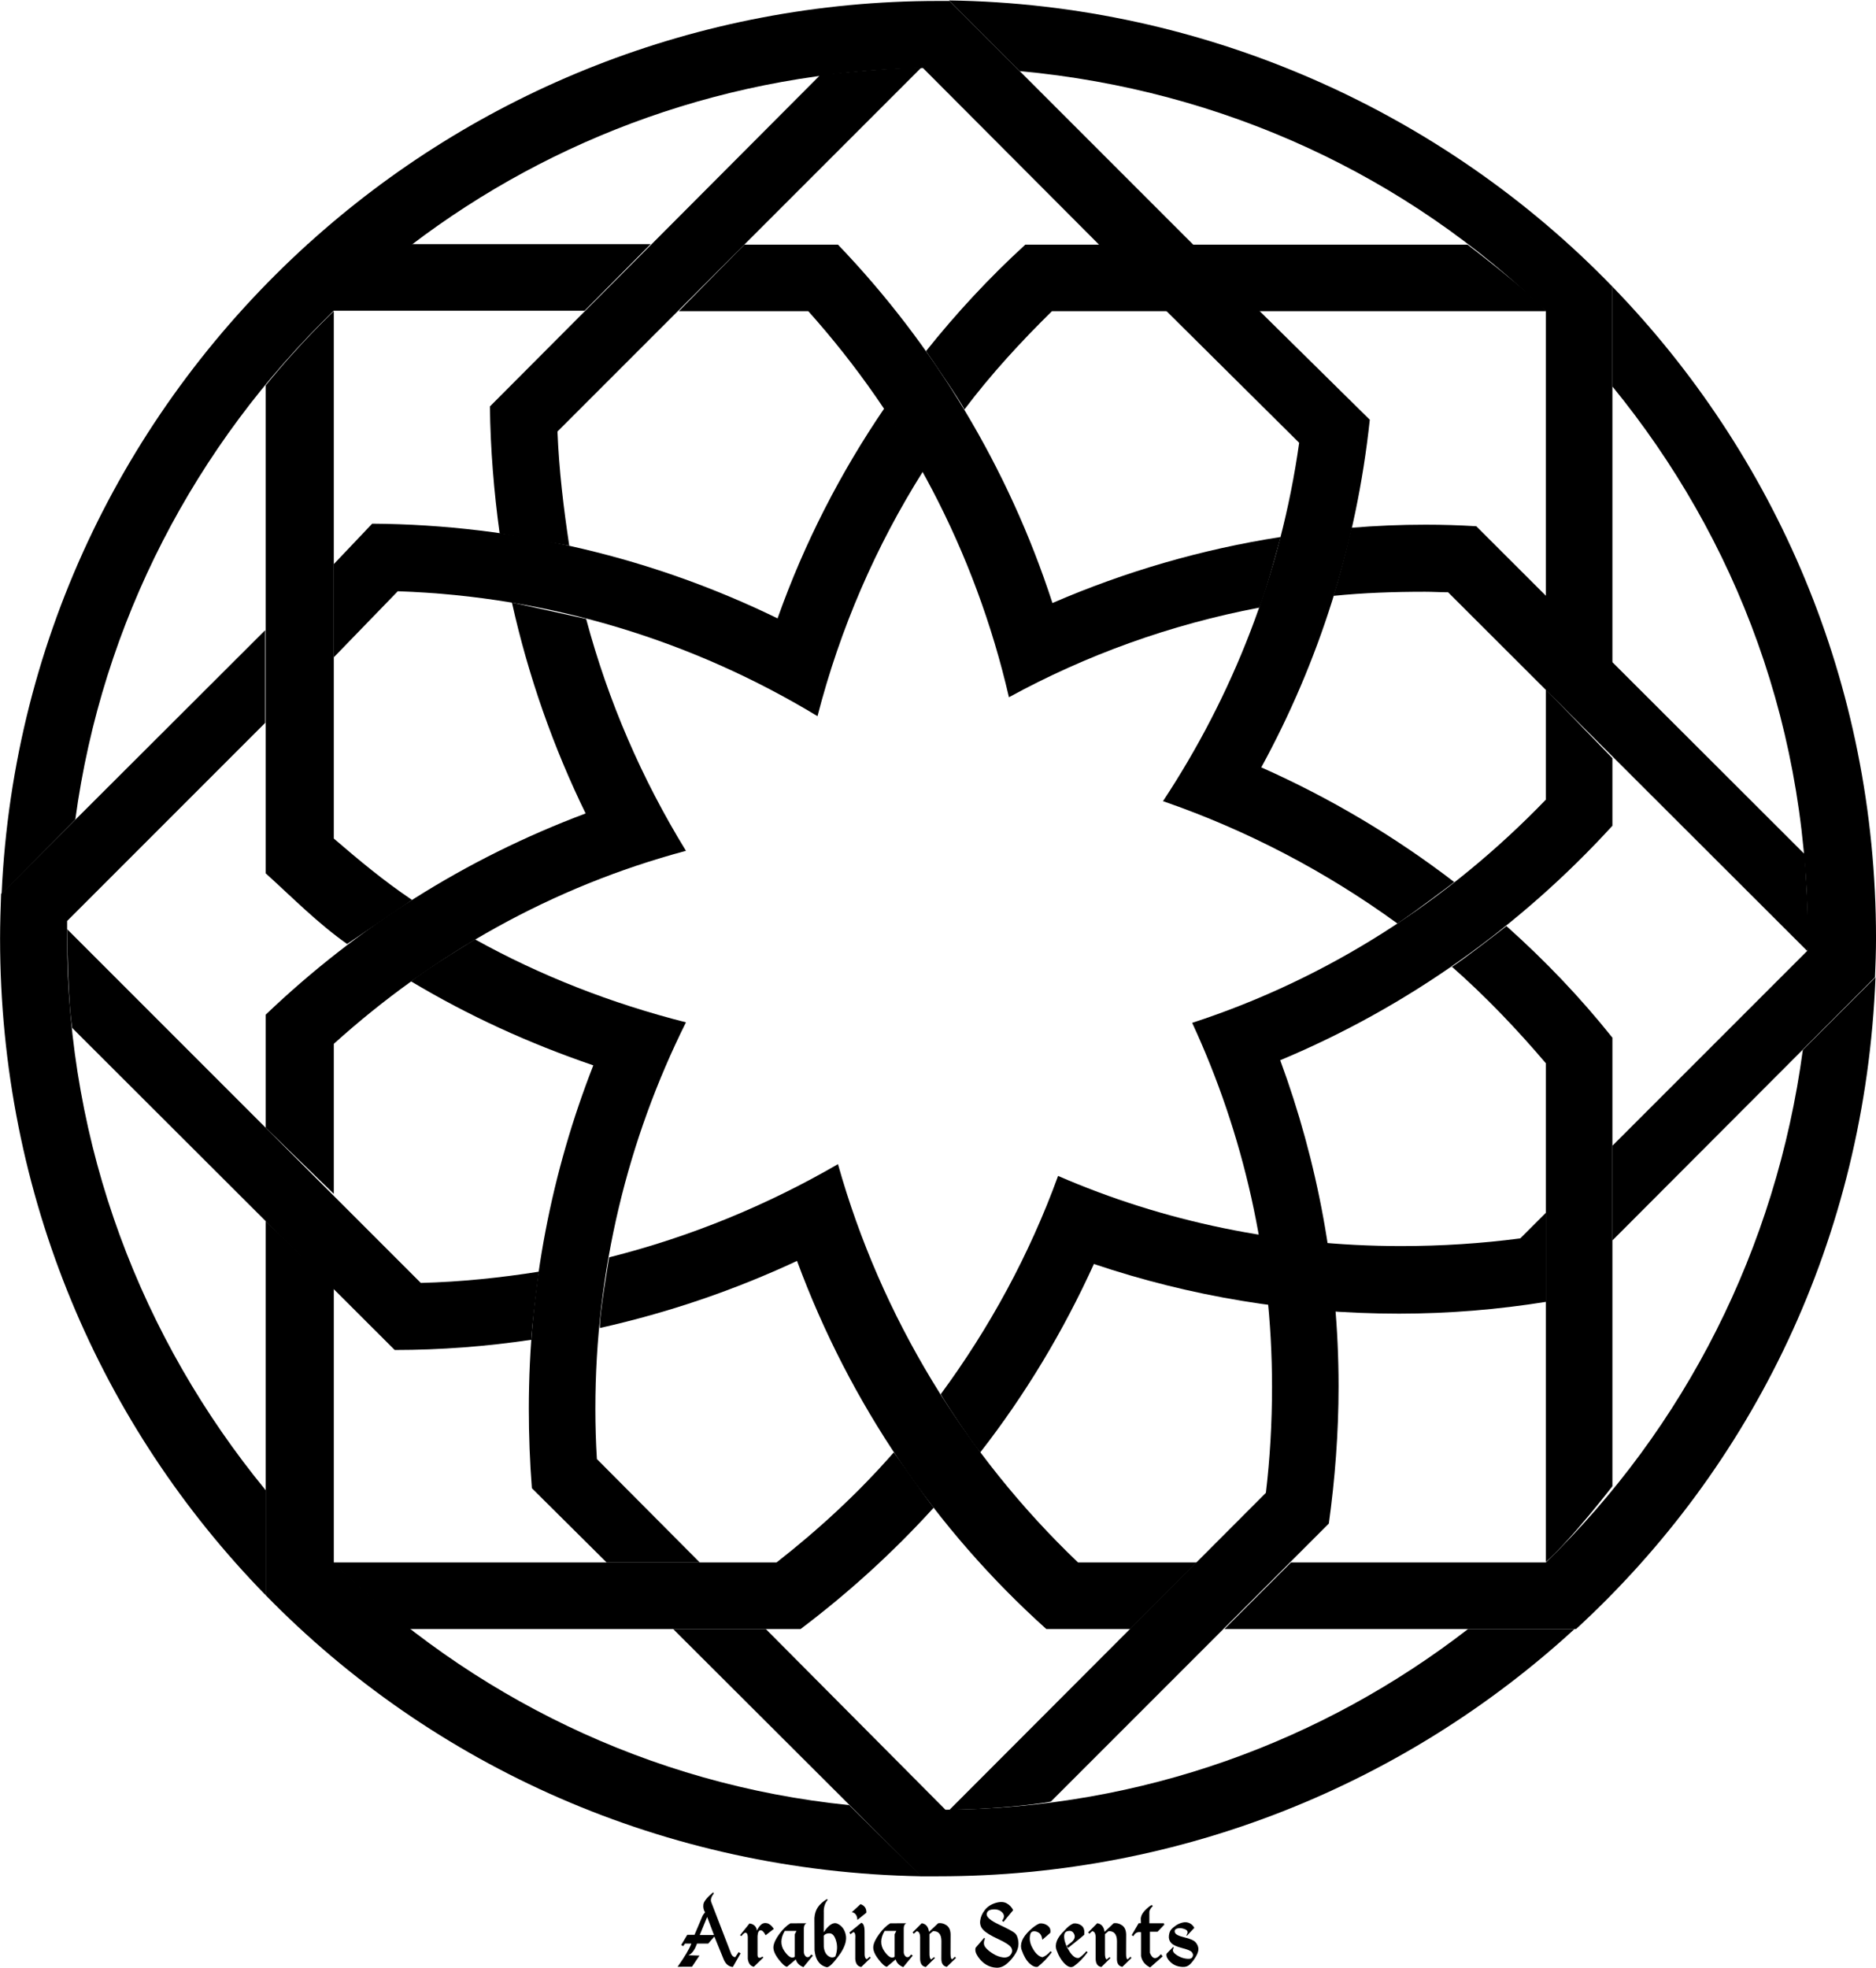<svg data-v-423bf9ae="" xmlns="http://www.w3.org/2000/svg" viewBox="0 0 1492.062 1565" class="iconAbove"><!----><!----><!----><g data-v-423bf9ae="" id="ad10566b-508e-46d2-ad89-77c5f34afe1e" fill="black" transform="matrix(5.612,0,0,5.612,538.524,1492.757)"><path d="M5.11 2.12L5.11 2.12Q3.82 3.21 3.73 3.83L3.73 3.83L3.73 3.83Q3.64 4.45 3.97 4.98L3.97 4.98L3.97 4.98Q3.64 5.30 3.49 5.74L3.49 5.74L2.47 8.15L1.44 8.15L0.59 9.58L0.85 9.76L1.13 9.39L2.02 9.39L2.02 9.39Q1.59 10.54 0.07 12.68L0.07 12.68L2.11 12.67L3.17 11.09L1.59 11.05L1.59 11.05Q2.34 10.75 2.82 9.39L2.82 9.39L4.41 9.39L5.28 8.39L6.63 11.70L6.63 11.70Q7.05 12.63 7.90 12.71L7.90 12.71L9.00 10.78L8.72 10.60L8.24 11.32L8.24 11.32Q7.83 11.27 7.65 10.81L7.65 10.81L4.87 3.60L4.87 3.60Q4.61 3.04 5.20 2.30L5.20 2.30L5.11 2.12ZM4.26 5.62L5.23 8.18L3.21 8.18L4.26 5.62ZM10.26 6.54L8.92 8.20L9.11 8.33L9.11 8.33Q9.54 7.75 9.80 7.88L9.80 7.88L9.80 7.88Q10.06 8.00 10.02 8.77L10.02 8.77L10.02 11.55L10.02 11.55Q10.16 12.53 10.87 12.68L10.87 12.68L12.22 11.37L12.11 11.23L12.11 11.23Q11.42 11.67 11.40 11.01L11.40 11.01L11.40 8.33L11.40 8.33Q11.45 7.54 11.81 7.51L11.81 7.51L11.81 7.51Q12.16 7.47 12.55 8.21L12.55 8.21L13.71 7.31L13.71 7.31Q13.26 6.63 12.76 6.51L12.76 6.51L12.76 6.51Q12.25 6.39 11.90 6.71L11.90 6.71L11.90 6.71Q11.55 7.03 11.31 7.55L11.31 7.55L11.31 7.55Q11.19 6.67 10.26 6.54L10.26 6.54ZM16.05 6.52L16.05 6.52Q15.22 7.02 14.46 8.07L14.46 8.07L14.46 8.07Q13.71 9.11 13.65 9.85L13.65 9.85L13.65 9.85Q13.60 10.59 14.38 11.61L14.38 11.61L14.38 11.61Q15.16 12.63 15.58 12.68L15.58 12.68L15.58 12.68Q16.35 12.04 16.83 11.63L16.83 11.63L16.83 11.63Q17.01 12.37 17.90 12.73L17.90 12.73L19.25 11.09L19.02 10.94L18.73 11.26L18.73 11.26Q18.38 11.42 18.16 11.14L18.16 11.14L18.16 11.14Q17.94 10.87 17.96 10.47L17.96 10.47L17.96 7.18L17.96 7.18Q17.99 6.68 18.33 6.51L18.33 6.51L16.05 6.52ZM15.26 7.60L16.92 7.60L16.68 8.07L16.68 8.32L16.68 11.25L16.68 11.25Q16.08 11.72 15.20 10.45L15.20 10.45L15.20 10.45Q14.33 9.17 15.26 7.60L15.26 7.60ZM21.36 3.17L21.21 3.10L21.21 3.10Q20.36 3.63 19.95 4.24L19.95 4.24L19.95 4.24Q19.53 4.85 19.46 5.77L19.46 5.77L19.48 10.34L19.48 10.34Q19.57 11.12 19.79 11.57L19.79 11.57L19.79 11.57Q20.00 12.01 20.33 12.30L20.33 12.30L20.33 12.30Q20.66 12.60 21.18 12.73L21.18 12.73L21.18 12.73Q21.70 12.85 23.17 10.75L23.17 10.75L23.17 10.75Q24.15 9.25 23.90 8.13L23.90 8.13L23.90 8.13Q23.65 7.02 22.76 6.59L22.76 6.59L22.76 6.59Q21.88 6.15 20.78 7.79L20.78 7.79L20.79 5.04L20.79 5.04Q20.73 3.90 21.36 3.17L21.36 3.17ZM21.65 7.94L21.65 7.94L21.65 7.94Q22.24 7.98 22.54 9.03L22.54 9.03L22.54 9.03Q22.85 10.09 22.42 11.22L22.42 11.22L22.42 11.22Q21.92 11.52 21.40 11.13L21.40 11.13L21.40 11.13Q20.88 10.74 20.79 9.84L20.79 9.84L20.78 8.29L20.78 8.29Q21.06 7.90 21.65 7.94ZM26.00 3.80L24.76 4.94L24.76 4.94Q25.50 5.07 25.55 6.04L25.55 6.04L26.82 5.02L26.82 5.02Q26.87 4.12 26.00 3.80L26.00 3.80ZM26.11 6.44L24.42 7.82L24.56 8.07L24.97 7.77L24.97 7.77Q25.33 7.77 25.25 8.80L25.25 8.80L25.25 11.58L25.25 11.58Q25.33 12.58 26.10 12.71L26.10 12.71L27.45 11.40L27.29 11.25L26.91 11.59L26.91 11.59Q26.53 11.57 26.58 10.53L26.58 10.53L26.57 7.64L26.57 7.64Q26.56 6.57 26.11 6.44L26.11 6.44ZM30.20 6.52L30.20 6.52Q29.37 7.02 28.62 8.07L28.62 8.07L28.62 8.07Q27.86 9.11 27.80 9.85L27.80 9.85L27.80 9.85Q27.75 10.59 28.53 11.61L28.53 11.61L28.53 11.61Q29.31 12.63 29.73 12.68L29.73 12.68L29.73 12.68Q30.50 12.04 30.98 11.63L30.98 11.63L30.98 11.63Q31.17 12.37 32.05 12.73L32.05 12.73L33.40 11.09L33.17 10.94L32.88 11.26L32.88 11.26Q32.53 11.42 32.31 11.14L32.31 11.14L32.31 11.14Q32.09 10.87 32.12 10.47L32.12 10.47L32.12 7.18L32.12 7.18Q32.14 6.68 32.48 6.51L32.48 6.51L30.20 6.52ZM29.41 7.60L31.07 7.60L30.83 8.07L30.83 8.32L30.83 11.25L30.83 11.25Q30.23 11.72 29.35 10.45L29.35 10.45L29.35 10.45Q28.48 9.17 29.41 7.60L29.41 7.60ZM34.67 6.51L33.38 7.80L33.54 8.00L33.95 7.64L33.95 7.64Q34.49 7.67 34.44 8.76L34.44 8.76L34.44 11.57L34.44 11.57Q34.46 12.58 35.25 12.71L35.25 12.71L36.54 11.44L36.41 11.31L36.01 11.64L36.01 11.64Q35.74 11.53 35.77 10.62L35.77 10.62L35.77 8.05L36.27 7.63L36.27 7.63Q37.45 7.59 37.46 9.03L37.46 9.03L37.45 11.54L37.45 11.54Q37.45 12.54 38.22 12.69L38.22 12.69L39.52 11.43L39.38 11.25L38.99 11.62L38.99 11.62Q38.75 11.59 38.75 10.81L38.75 10.81L38.76 8.10L38.76 8.10Q38.74 7.18 38.17 6.79L38.17 6.79L38.17 6.79Q37.60 6.41 37.00 6.51L37.00 6.51L35.70 7.73L35.70 7.73Q35.56 6.64 34.67 6.51L34.67 6.51ZM45.11 3.64L45.11 3.64L45.11 3.64Q44.15 3.94 43.61 4.64L43.61 4.64L43.61 4.64Q43.06 5.34 42.96 6.12L42.96 6.12L42.96 6.12Q42.85 6.90 43.40 7.46L43.40 7.46L43.40 7.46Q43.94 8.03 45.51 8.75L45.51 8.75L45.51 8.75Q47.07 9.47 47.36 9.98L47.36 9.98L47.36 9.98Q47.64 10.49 47.27 10.96L47.27 10.96L47.27 10.96Q46.91 11.43 46.20 11.35L46.20 11.35L46.20 11.35Q45.49 11.27 44.77 10.82L44.77 10.82L44.77 10.82Q44.04 10.38 43.68 9.90L43.68 9.90L43.68 9.90Q43.31 9.43 43.63 8.68L43.63 8.68L43.52 8.57L42.31 9.98L42.31 9.98Q42.14 10.52 42.65 11.26L42.65 11.26L42.65 11.26Q43.16 12.00 43.82 12.39L43.82 12.39L43.82 12.39Q44.48 12.78 45.27 12.81L45.27 12.81L45.27 12.81Q46.06 12.84 46.79 12.20L46.79 12.20L46.79 12.20Q47.52 11.56 47.99 10.75L47.99 10.75L47.99 10.75Q48.47 9.94 48.36 9.07L48.36 9.07L48.36 9.07Q48.26 8.21 47.81 7.86L47.81 7.86L47.81 7.86Q47.37 7.52 45.61 6.69L45.61 6.69L45.61 6.69Q43.85 5.86 43.88 5.24L43.88 5.24L43.88 5.24Q43.91 4.61 44.76 4.55L44.76 4.55L44.76 4.55Q45.61 4.48 46.09 4.99L46.09 4.99L46.09 4.99Q46.57 5.50 46.06 6.15L46.06 6.15L46.25 6.32L47.63 4.65L47.63 4.65Q47.29 3.99 46.68 3.67L46.68 3.67L46.68 3.67Q46.07 3.35 45.11 3.64ZM51.37 6.54L51.37 6.54Q50.74 6.79 49.96 7.53L49.96 7.53L49.96 7.53Q48.38 9.04 48.84 10.32L48.84 10.32L48.84 10.32Q49.29 11.59 49.94 12.20L49.94 12.20L49.94 12.20Q50.59 12.80 51.11 12.68L51.11 12.68L51.11 12.68Q52.14 11.89 53.10 10.62L53.10 10.62L52.93 10.47L52.93 10.47Q52.36 11.13 51.78 11.32L51.78 11.32L51.78 11.32Q51.10 11.20 50.53 10.30L50.53 10.30L50.53 10.30Q49.96 9.41 49.98 8.60L49.98 8.60L49.98 8.60Q50.00 7.79 50.39 7.68L50.39 7.68L50.39 7.68Q50.78 7.57 51.22 7.83L51.22 7.83L51.22 7.83Q51.67 8.09 51.76 8.85L51.76 8.85L52.89 7.87L52.89 7.87Q53.01 7.21 52.50 6.84L52.50 6.84L52.50 6.84Q51.99 6.47 51.37 6.54L51.37 6.54ZM56.18 6.54L56.18 6.54Q55.54 6.79 54.91 7.53L54.91 7.53L54.91 7.53Q53.32 9.04 53.78 10.32L53.78 10.32L53.78 10.32Q54.24 11.59 54.99 12.30L54.99 12.30L54.99 12.30Q55.75 13.02 56.33 12.52L56.33 12.52L56.33 12.52Q57.22 11.89 58.18 10.62L58.18 10.62L58.01 10.47L58.01 10.47Q57.44 11.13 56.96 11.42L56.96 11.42L56.96 11.42Q56.31 11.56 55.64 10.55L55.64 10.55L55.64 10.55Q54.97 9.54 54.87 8.65L54.87 8.65L54.87 8.65Q54.76 7.77 55.32 7.63L55.32 7.63L55.32 7.63Q55.88 7.49 56.16 7.86L56.16 7.86L56.16 7.86Q56.44 8.24 56.32 8.61L56.32 8.61L56.32 8.61Q56.21 8.98 55.72 9.33L55.72 9.33L55.22 9.71L55.42 10.00L57.13 8.63L57.70 8.14L57.70 8.14Q57.81 7.21 57.31 6.84L57.31 6.84L57.31 6.84Q56.80 6.47 56.18 6.54L56.18 6.54ZM59.54 6.51L58.26 7.80L58.42 8.00L58.82 7.64L58.82 7.64Q59.37 7.67 59.32 8.76L59.32 8.76L59.32 11.57L59.32 11.57Q59.34 12.58 60.13 12.71L60.13 12.71L61.42 11.44L61.28 11.31L60.89 11.64L60.89 11.64Q60.61 11.53 60.64 10.62L60.64 10.62L60.64 8.05L61.15 7.63L61.15 7.63Q62.32 7.59 62.34 9.03L62.34 9.03L62.33 11.54L62.33 11.54Q62.32 12.54 63.10 12.69L63.10 12.69L64.39 11.43L64.26 11.25L63.86 11.62L63.86 11.62Q63.62 11.59 63.63 10.81L63.63 10.81L63.64 8.10L63.64 8.10Q63.62 7.18 63.04 6.79L63.04 6.79L63.04 6.79Q62.47 6.41 61.87 6.51L61.87 6.51L60.58 7.73L60.58 7.73Q60.44 6.64 59.54 6.51L59.54 6.51ZM67.29 3.93L67.29 3.93Q67.03 3.99 66.40 4.59L66.40 4.59L66.40 4.59Q65.77 5.20 65.71 5.85L65.71 5.85L65.73 6.50L65.41 6.51L64.43 8.19L64.66 8.35L64.66 8.35Q65.02 7.64 65.75 7.79L65.75 7.79L65.75 11.16L65.75 11.16Q65.95 12.24 67.04 12.77L67.04 12.77L68.81 11.21L68.57 10.89L68.57 10.89Q67.57 12.09 67.01 10.71L67.01 10.71L67.01 9.11L67.01 7.71L68.09 7.71L69.05 6.71L68.98 6.51L66.93 6.51L66.93 6.38L66.93 4.98L66.93 4.98Q66.91 4.58 67.42 4.07L67.42 4.07L67.29 3.93ZM71.69 6.40L71.69 6.40L71.69 6.40Q71.18 6.51 70.73 6.80L70.73 6.80L70.73 6.80Q70.28 7.10 70.03 7.39L70.03 7.39L70.03 7.39Q69.77 7.68 69.70 8.27L69.70 8.27L69.70 8.27Q69.63 8.87 70.02 9.30L70.02 9.30L70.02 9.30Q70.41 9.73 71.55 10.02L71.55 10.02L71.55 10.02Q72.69 10.31 72.93 10.59L72.93 10.59L72.93 10.59Q73.17 10.86 73.10 11.13L73.10 11.13L73.10 11.13Q73.03 11.40 72.81 11.50L72.81 11.50L72.81 11.50Q72.58 11.59 72.08 11.52L72.08 11.52L72.08 11.52Q71.57 11.44 71.10 11.19L71.10 11.19L71.10 11.19Q70.64 10.95 70.39 10.66L70.39 10.66L70.39 10.66Q70.14 10.36 70.38 9.98L70.38 9.98L70.30 9.87L69.38 10.81L69.38 10.81Q69.25 11.17 69.62 11.67L69.62 11.67L69.62 11.67Q69.99 12.16 70.49 12.42L70.49 12.42L70.49 12.42Q70.99 12.67 71.61 12.70L71.61 12.70L71.61 12.70Q72.23 12.74 72.63 12.38L72.63 12.38L72.63 12.38Q73.04 12.02 73.47 11.32L73.47 11.32L73.47 11.32Q73.90 10.63 73.88 10.14L73.88 10.14L73.88 10.14Q73.86 9.65 73.50 9.23L73.50 9.23L73.50 9.23Q73.14 8.80 71.89 8.51L71.89 8.51L71.89 8.51Q70.65 8.22 70.54 7.79L70.54 7.79L70.54 7.79Q70.42 7.36 70.93 7.24L70.93 7.24L70.93 7.24Q71.44 7.12 72.02 7.38L72.02 7.38L72.02 7.38Q72.59 7.64 72.16 8.24L72.16 8.24L72.27 8.26L73.30 7.16L73.30 7.16Q73.07 6.72 72.63 6.50L72.63 6.50L72.63 6.50Q72.19 6.29 71.69 6.40Z"></path></g><!----><g data-v-423bf9ae="" id="54e9af73-1b13-44dc-b560-83374d087aa3" transform="matrix(4.071,0,0,4.071,-517.369,-855.375)" stroke="none" fill="black"><g stroke-width="1.92"><path d="M315.5 290.1c5.2-6.9 11-13.2 17.1-19.2h96.5c-2.3-3.1-15.3-13-15.3-13h-86.4c-7 6.4-13.5 13.4-19.4 20.8 0 0 6.8 9.8 7.5 11.4zM194.9 394.5c-5.8-4.1-10.6-9-15.9-13.8v-95.3c6.6-8.2 13.3-14.5 13.3-14.5v103c5 4.3 9.8 8.3 15.3 12l-12.7 8.6z"></path><path d="M192.3 443.3V414c19.4-17.5 42.6-30.7 68.8-37.7-8.6-14-15.2-29.2-19.5-45.3l-14.5-3.2c3.2 14.4 8.1 28.3 14.4 41.2-23.5 8.8-44.6 22.2-62.5 39.3v22.1l13.3 12.9zM442.1 339.7v-73.6c-33-34.1-79.5-55.2-129.6-55.9l13.8 13.8c40.1 3.7 75.9 20.7 102.8 46.9v56l13 12.8zM410.5 399.1c1.8-1 10.9-8.1 10.9-8.1 7.5 6.7 14.4 13.9 20.7 21.8v87.6s-8 10.4-13 14.8v-97.4c-5.7-6.7-11.8-13.1-18.4-18.9M236 294.4l71.1-71.1c-9.1.2-19.8 1.5-19.8 1.5l-64.5 64.7c.1 8.4.8 16.8 1.9 24.8l13.6 2.4c-1.1-7.3-2-14.7-2.3-22.3z"></path><path d="M192.3 320.3l7.5-7.9c28.3.2 55.2 6.8 79.2 18.5 5.2-14.7 12.3-28.5 20.9-41.1 0 0 7.2 11.1 7.5 12.4-9.2 14.6-16.2 30.7-20.6 47.8-24.1-14.6-52.1-23.4-82-24.4l-12.5 12.9v-18.2zM309.5 504.6c-7.9 8.7-16.6 16.6-26 23.7h-76.8s-10.4-8.7-14.5-13h86.6c8.3-6.5 16-13.6 22.9-21.5.1 0 6.1 8.7 7.8 10.8zM318.6 493.8c8.8-11.3 16.2-23.6 22.2-36.8 18.7 6.3 38.7 9.7 59.6 9.7 9.8 0 19.3-.8 28.7-2.3V447l-5 5c-7.6 1-15.4 1.5-23.3 1.5-23.8 0-46.5-4.8-67-13.7-5.6 15.4-13.4 29.7-22.9 42.6-.1.2 5.9 9.3 7.7 11.4z"></path><path d="M312.6 563.6l61.8-61.9c.8-6.7 1.2-13.7 1.2-20.7 0-25.4-5.6-49.5-15.6-71.1 26.7-8.7 50.1-23.9 69.1-43.6v-21.5l13 13.4v13.2c-17.9 19.6-40 35.4-64.9 45.8 7.3 19.8 11.4 41.3 11.4 63.7 0 9.1-.7 18.1-1.9 26.8L332.4 562c0 .1-9 1.5-19.8 1.6zM442.1 452.4l51.3-51.4c.1-2.5.2-5 .2-7.6 0-50-19.8-94.6-51.5-127.3v19.5c24.1 29.5 38.9 67.3 38.1 110.2l-38.1 38.1v18.5z"></path><path d="M347.9 528.3h-16.4c-21.6-19.4-38.4-44-48.7-71.9-12.2 5.7-25.1 10.1-38.5 13.1-.2-2.2 1.8-13.8 1.8-13.8 15.9-4 30.9-10.2 44.7-18.2 8.4 29.9 24.9 56.8 46.9 77.8h23.2l-13 13zM230.9 471.8c-8.7 1.3-17.7 2-26.7 2l-63-62.9c-.9-5.4-1-19.3-1-19.3l69.1 69.1c7.8-.2 15.5-1 23.1-2.2-.1 0-1.5 11.4-1.5 13.3z"></path><path d="M263.8 515.3l-20.1-20.2c-.2-3.2-.3-6.6-.3-9.8 0-27 6.3-52.6 17.7-75.5-14.6-3.7-28.4-9.1-41.2-16.2 0 0-9 5.4-12.5 8.2 11.2 6.7 23 12.1 35.6 16.4-8.1 20.7-12.6 43.2-12.6 67.1 0 5.2.2 10.4.6 15.5l14.6 14.5h18.2zM354.3 366.6c13.6-20.6 23-44.3 26.6-70l-26-25.8h18.2l21.6 21.3c-2.6 24.5-10 47.4-21.2 67.9 13.5 6 26.1 13.5 37.7 22.4 0 0-7.9 6-11.1 8.1-13.9-10.1-29.3-18.2-45.8-23.9z"></path><path d="M373.1 328.8c-17.4 3.3-33.9 9.3-48.9 17.5-6.6-28.6-20.3-54.3-39.2-75.4h-25.3l12.8-13h18.3c18.8 19.6 33.3 43.5 41.9 70 14.1-6.1 29.1-10.5 44.6-12.9 0-.1-3 11.2-4.2 13.8zM480.2 395.9L410 325.8c-1.5 0-3-.1-4.5-.1-6.1 0-12 .2-17.9.8 2.2-7.1 3.5-13.3 3.5-13.3 4.8-.4 9.6-.6 14.5-.6 3.3 0 6.6.1 9.9.3l64.2 64.1c-.1.1 1 14.6.5 18.9"></path><path d="M187.1 257.9c32.8-29.8 76.3-47.6 123.3-47.6h2.2l47.7 47.7h-18.4l-34.5-34.6c-37.8.7-72.3 13.5-100 34.6h-20.3z"></path><path d="M127.4 384.7c2.3-50.8 25.1-95.4 59.8-126.9h67l-12.9 13h-49c-27 26.1-45.3 60.8-50.5 99.4l-14.4 14.5zM293 562.7c-39.2-4-74-21.4-100.7-47.4v-53.7l-13.3-13v73.1c32.6 33.4 77.9 54 128.1 54.9L293 562.7zM435 528.3h-68.7l13-13h49.8c27.1-26.3 45-61.3 50.2-100.1l14.2-14.2c-2 51-24 95.6-58.5 127.3z"></path><path d="M413.9 528.3c-28.3 21.9-63.6 35-102.1 35.3l-35.1-35.3h-18.1l48.4 48.3h3.4c47.9 0 91.6-18.3 124.3-48.3h-20.8zM178.9 521.6c-32-32.8-51.8-77.7-51.8-128.2 0-2.9.1-5.8.2-8.7l51.6-51.5v18.1L140.2 390v3.3c0 40.7 14.5 78.3 38.8 107.9v20.4z"></path></g></g><!----></svg>